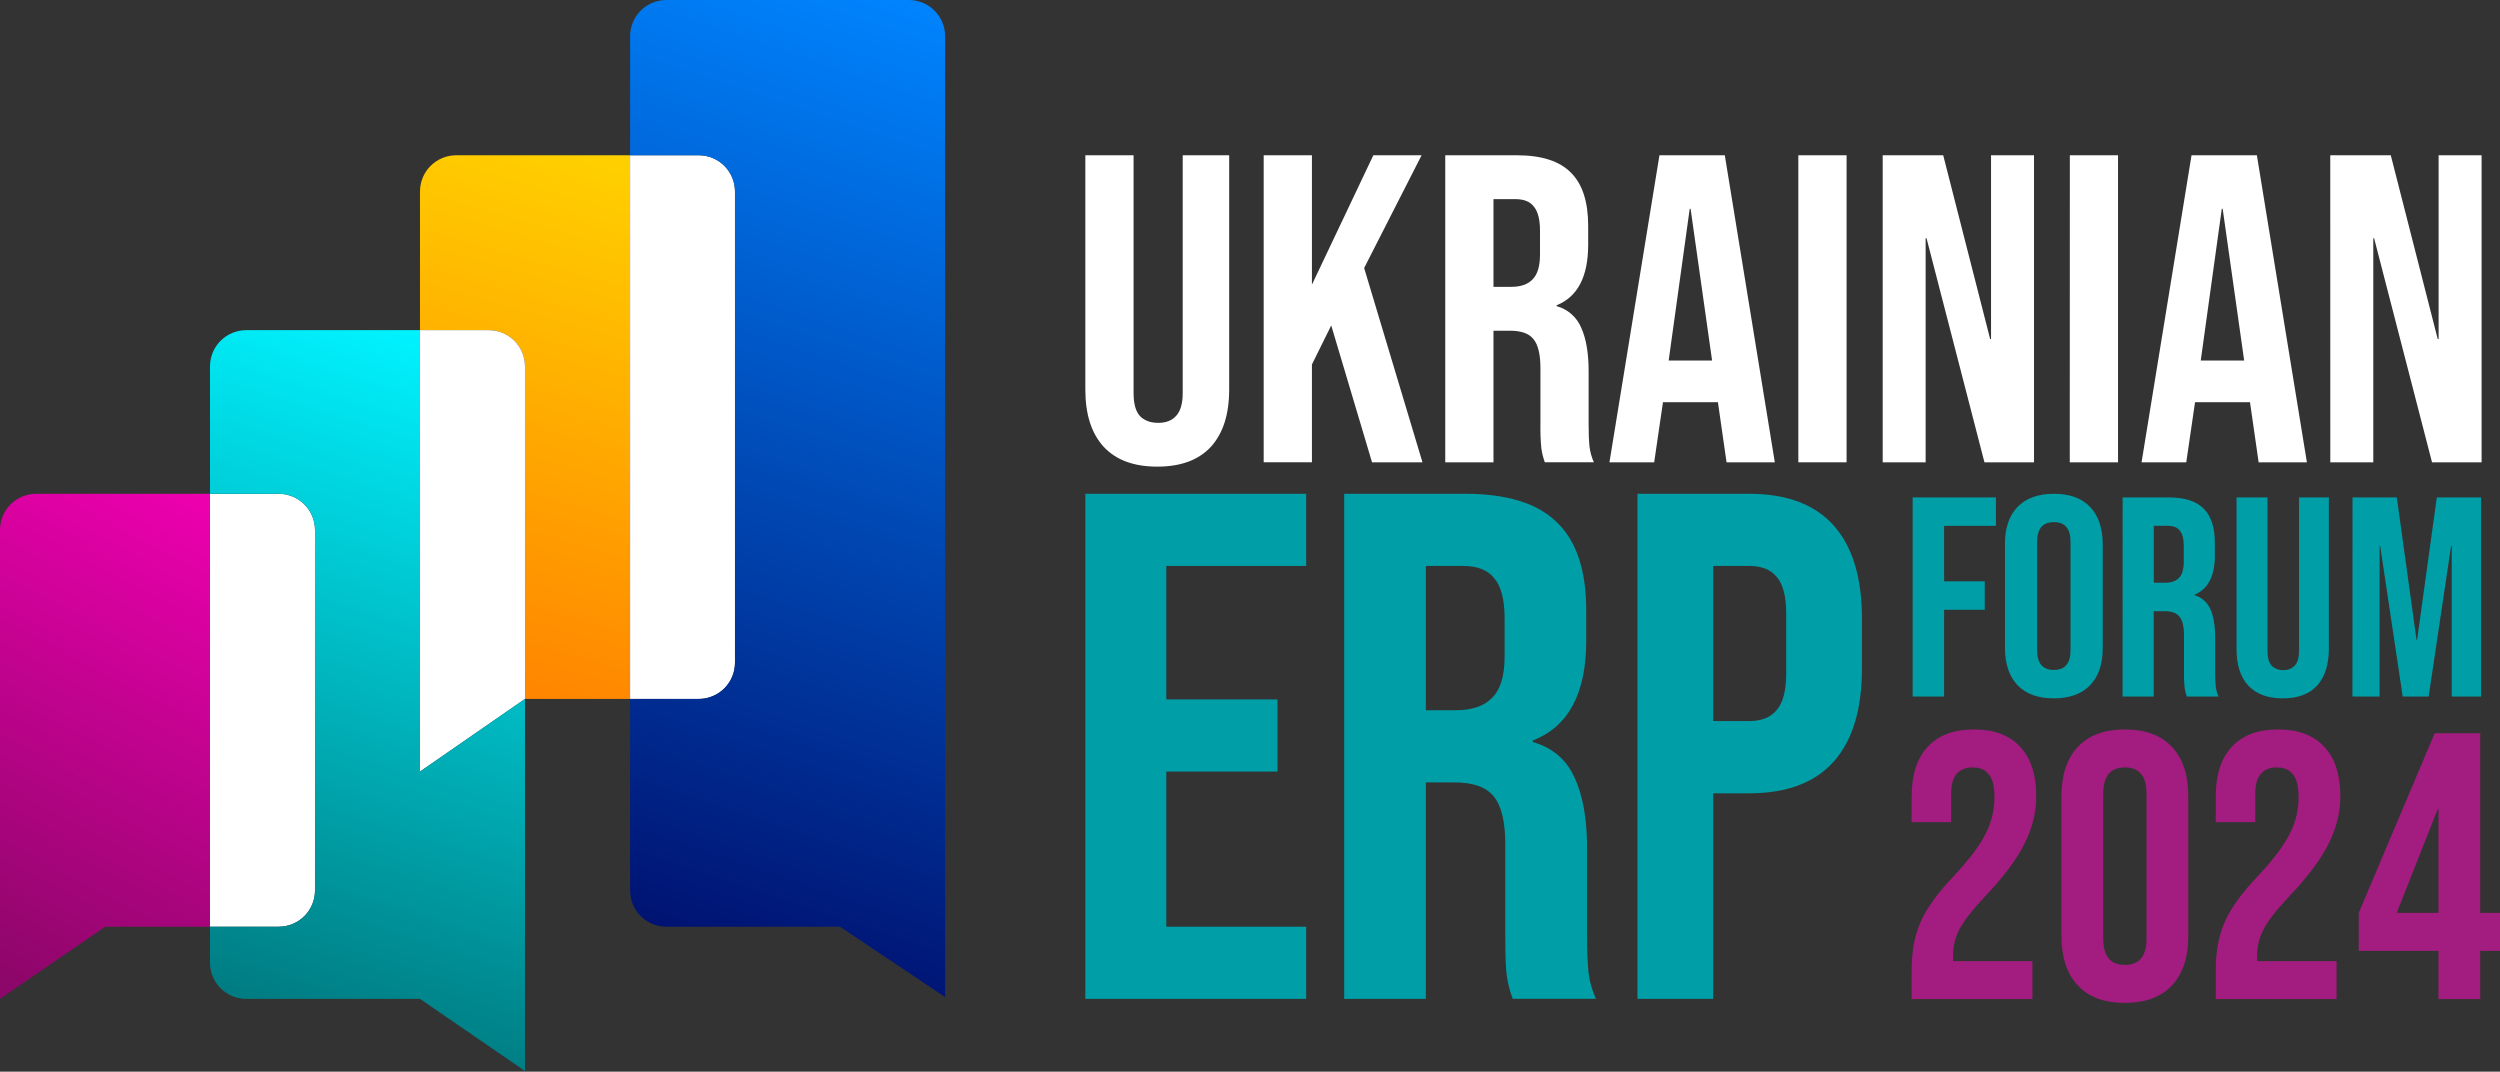 <svg width="1381" height="592" viewBox="0 0 1381 592" fill="none" xmlns="http://www.w3.org/2000/svg">
<rect x="0" y="0" width="1381" height="592" fill="#333333" stroke="none"/>
<path d="M1287.24 85.77H1320.67L1346.6 187.3H1347.09V85.77H1370.83V255.38H1343.45L1311.45 131.57H1311V255.38H1287.26L1287.24 85.77Z" fill="white"/>
<path d="M1210.6 85.77H1246.7L1274.33 255.38H1247.67L1242.83 221.7V222.19H1212.54L1207.69 255.38H1183L1210.6 85.77ZM1239.68 199.17L1227.8 115.33H1227.32L1215.69 199.17H1239.68Z" fill="white"/>
<path d="M1143.38 85.77H1170V255.38H1143.34L1143.38 85.77Z" fill="white"/>
<path d="M1040 85.77H1073.43L1099.36 187.3H1099.85V85.77H1123.59V255.38H1096.21L1064.21 131.57H1063.72V255.38H1040V85.77Z" fill="white"/>
<path d="M993.4 85.77H1020.05V255.38H993.4V85.77Z" fill="white"/>
<path d="M916.681 85.77H952.781L980.411 255.38H953.751L948.911 221.7V222.19H918.621L913.771 255.38H889.061L916.681 85.77ZM945.761 199.17L933.881 115.33H933.401L921.771 199.17H945.761Z" fill="white"/>
<path d="M798.359 85.77H837.859C851.593 85.77 861.593 89 867.859 95.46C874.159 101.76 877.309 111.533 877.309 124.78V135.2C877.309 152.807 871.496 163.953 859.869 168.64V169.12C862.889 169.931 865.682 171.424 868.035 173.483C870.387 175.543 872.236 178.114 873.439 181C876.179 187 877.553 195 877.559 205V234.77C877.559 239.61 877.719 243.567 878.039 246.64C878.389 249.654 879.206 252.596 880.459 255.36H853.359C852.453 252.849 851.807 250.252 851.429 247.61C851.017 243.263 850.853 238.896 850.939 234.53V203.53C850.939 195.783 849.646 190.373 847.059 187.3C844.639 184.233 840.359 182.697 834.219 182.69H824.999V255.38H798.359V85.77ZM834.709 158.46C840.043 158.46 843.999 157.087 846.579 154.34C849.333 151.6 850.706 146.997 850.699 140.53V127.45C850.699 121.31 849.569 116.867 847.309 114.12C845.209 111.373 841.816 110 837.129 110H824.999V158.46H834.709Z" fill="white"/>
<path d="M698.061 85.77H724.711V157.25L758.631 85.77H785.291L753.551 148.04L785.771 255.38H757.911L735.371 179.77L724.711 201.34V255.34H698.061V85.77Z" fill="white"/>
<path d="M639.279 257.77C626.359 257.77 616.506 254.133 609.719 246.86C602.926 239.467 599.532 228.9 599.539 215.16V85.77H626.189V217.1C626.189 222.92 627.322 227.12 629.589 229.7C632.009 232.28 635.399 233.573 639.759 233.58C644.119 233.587 647.432 232.293 649.699 229.7C652.119 227.12 653.329 222.92 653.329 217.1V85.77H678.999V215.16C678.999 228.893 675.606 239.473 668.819 246.9C662.052 254.147 652.206 257.77 639.279 257.77Z" fill="white"/>
<path d="M1299.54 274.77H1324L1334.89 353.5H1335.21L1346.09 274.77H1370.54V384.77H1354.35V301.48H1354L1341.58 384.77H1327.25L1314.8 301.48H1314.49V384.77H1299.49L1299.54 274.77Z" fill="#009FA7"/>
<path d="M1261 385.77C1252.71 385.77 1246.38 383.437 1242 378.77C1237.62 374.103 1235.44 367.277 1235.47 358.29V274.77H1252.57V359.5C1252.57 363.26 1253.3 365.97 1254.75 367.63C1255.6 368.488 1256.62 369.156 1257.74 369.589C1258.87 370.022 1260.07 370.21 1261.28 370.14C1262.46 370.221 1263.65 370.037 1264.75 369.603C1265.85 369.169 1266.85 368.495 1267.66 367.63C1269.21 365.97 1269.98 363.26 1269.99 359.5V274.77H1286.47V358.25C1286.47 367.11 1284.29 373.937 1279.94 378.73C1275.64 383.423 1269.33 385.77 1261 385.77Z" fill="#009FA7"/>
<path d="M1347.01 525.258H1302.96V504.279L1344.92 405.049H1370.09V504.279H1381V525.258H1370.09V551.902H1347.01V525.258ZM1347.01 504.279V447.007H1346.6L1323.94 504.279H1347.01Z" fill="#A31C7F"/>
<path d="M1223.99 535.958C1223.99 525.468 1225.67 516.517 1229.03 509.105C1232.39 501.552 1238.4 493.231 1247.07 484.14C1255.6 475.049 1261.48 467.287 1264.69 460.853C1268.05 454.42 1269.73 447.706 1269.73 440.713C1269.73 434.42 1268.68 430.084 1266.58 427.706C1264.62 425.189 1261.69 423.93 1257.77 423.93C1249.8 423.93 1245.81 428.755 1245.81 438.406V454.14H1223.99V439.874C1223.99 427.986 1226.93 418.895 1232.81 412.602C1238.68 406.168 1247.21 402.951 1258.4 402.951C1269.59 402.951 1278.12 406.168 1283.99 412.602C1289.87 418.895 1292.81 427.986 1292.81 439.874C1292.81 448.825 1290.64 457.566 1286.3 466.098C1282.11 474.629 1274.76 484.42 1264.27 495.469C1257.42 502.741 1252.81 508.685 1250.43 513.301C1248.05 517.776 1246.86 522.601 1246.86 527.776V530.923H1290.71V551.902H1223.99V535.958Z" fill="#A31C7F"/>
<path d="M1173.78 554C1162.45 554 1153.78 550.783 1147.76 544.35C1141.75 537.916 1138.74 528.825 1138.74 517.077V439.874C1138.74 428.126 1141.75 419.035 1147.76 412.602C1153.78 406.168 1162.45 402.951 1173.78 402.951C1185.1 402.951 1193.78 406.168 1199.79 412.602C1205.8 419.035 1208.81 428.126 1208.81 439.874V517.077C1208.81 528.825 1205.8 537.916 1199.79 544.35C1193.78 550.783 1185.1 554 1173.78 554ZM1173.78 533.021C1181.75 533.021 1185.73 528.196 1185.73 518.545V438.406C1185.73 428.755 1181.75 423.93 1173.78 423.93C1165.8 423.93 1161.82 428.755 1161.82 438.406V518.545C1161.82 528.196 1165.8 533.021 1173.78 533.021Z" fill="#A31C7F"/>
<path d="M1056 535.958C1056 525.468 1057.68 516.517 1061.03 509.105C1064.39 501.552 1070.41 493.231 1079.08 484.14C1087.61 475.049 1093.48 467.287 1096.7 460.853C1100.06 454.42 1101.73 447.706 1101.73 440.713C1101.73 434.42 1100.69 430.084 1098.59 427.706C1096.63 425.189 1093.69 423.93 1089.78 423.93C1081.8 423.93 1077.82 428.755 1077.82 438.406V454.14H1056V439.874C1056 427.986 1058.94 418.895 1064.81 412.602C1070.69 406.168 1079.22 402.951 1090.41 402.951C1101.59 402.951 1110.13 406.168 1116 412.602C1121.87 418.895 1124.81 427.986 1124.81 439.874C1124.81 448.825 1122.64 457.566 1118.31 466.098C1114.11 474.629 1106.77 484.42 1096.28 495.469C1089.43 502.741 1084.81 508.685 1082.43 513.301C1080.06 517.776 1078.87 522.601 1078.87 527.776V530.923H1122.71V551.902H1056V535.958Z" fill="#A31C7F"/>
<path d="M1172.54 274.77H1198C1206.86 274.77 1213.32 276.867 1217.39 281.06C1221.46 285.14 1223.49 291.473 1223.49 300.06V306.82C1223.49 318.24 1219.74 325.467 1212.23 328.5V328.82C1214.18 329.345 1215.99 330.313 1217.51 331.648C1219.03 332.984 1220.22 334.65 1220.99 336.52C1222.76 340.393 1223.64 345.577 1223.64 352.07V371.4C1223.62 373.97 1223.72 376.54 1223.96 379.1C1224.19 381.055 1224.71 382.964 1225.52 384.76H1208C1207.41 383.141 1206.99 381.465 1206.75 379.76C1206.49 376.941 1206.38 374.11 1206.44 371.28V351.14C1206.44 346.107 1205.6 342.597 1203.93 340.61C1202.37 338.61 1199.61 337.61 1195.65 337.61H1189.71V384.77H1172.51L1172.54 274.77ZM1196 321.91C1199.44 321.91 1201.99 321.02 1203.66 319.24C1205.43 317.46 1206.31 314.46 1206.32 310.24V301.77C1206.32 297.77 1205.59 294.89 1204.13 293.13C1202.78 291.35 1200.59 290.45 1197.56 290.45H1189.75V321.88L1196 321.91Z" fill="#009FA7"/>
<path d="M1134.54 385.77C1125.81 385.77 1119.14 383.363 1114.54 378.55C1109.94 373.737 1107.61 366.937 1107.54 358.15V300.39C1107.54 291.597 1109.87 284.797 1114.54 279.99C1119.21 275.183 1125.87 272.777 1134.54 272.77C1143.27 272.77 1149.94 275.177 1154.54 279.99C1159.14 284.803 1161.47 291.603 1161.54 300.39V358.15C1161.54 366.943 1159.21 373.743 1154.54 378.55C1149.87 383.357 1143.21 385.763 1134.54 385.77ZM1134.54 370.08C1140.68 370.08 1143.75 366.47 1143.76 359.25V299.25C1143.76 292.03 1140.69 288.42 1134.54 288.42C1128.39 288.42 1125.32 292.03 1125.32 299.25V359.25C1125.32 366.47 1128.39 370.08 1134.54 370.08Z" fill="#009FA7"/>
<path d="M1056.54 274.77H1102.54V290.48H1073.93V321.13H1096.38V336.84H1073.93V384.77H1056.54V274.77Z" fill="#009FA7"/>
<path d="M904.539 272.77H966.159C986.952 272.77 1002.55 278.617 1012.95 290.31C1023.35 302.003 1028.55 319.157 1028.54 341.77V369.27C1028.54 391.863 1023.34 409.003 1012.95 420.69C1002.56 432.377 986.959 438.223 966.159 438.23H946.379V551.77H904.539V272.77ZM966.159 398.32C973.006 398.32 978.076 396.32 981.369 392.32C984.916 388.32 986.692 381.543 986.699 371.99V338.93C986.699 329.37 984.922 322.597 981.369 318.61C978.082 314.61 973.012 312.61 966.159 312.61H946.379V398.3L966.159 398.32Z" fill="#009FA7"/>
<path d="M742.539 272.77H809.379C832.612 272.77 849.559 278.083 860.219 288.71C870.886 299.083 876.219 315.16 876.219 336.94V354.08C876.219 383.04 866.379 401.373 846.699 409.08V409.88C857.626 413.067 865.292 419.577 869.699 429.41C874.366 439.243 876.699 452.397 876.699 468.87V517.87C876.632 524.39 876.906 530.909 877.519 537.4C878.119 542.37 879.502 547.213 881.619 551.75H835.619C834.077 547.628 832.978 543.354 832.339 539C831.786 535 831.512 527.823 831.519 517.47V466.47C831.519 453.71 829.332 444.807 824.959 439.76C820.859 434.707 813.616 432.183 803.229 432.19H787.639V551.77H742.539V272.77ZM804.049 392.34C813.069 392.34 819.766 390.083 824.139 385.57C828.806 381.05 831.139 373.477 831.139 362.85V341.32C831.139 331.227 829.226 323.92 825.399 319.4C821.839 314.893 816.099 312.637 808.179 312.63H787.639V392.34H804.049Z" fill="#009FA7"/>
<path d="M599.539 272.77H721.539V312.63H644.269V386.36H705.679V426.22H644.269V511.91H721.539V551.77H599.539V272.77Z" fill="#009FA7"/>
<path fill-rule="evenodd" clip-rule="evenodd" d="M116 272.77V511.91H58.12L0 551.77V292.77C0 287.466 2.107 282.379 5.858 278.628C9.609 274.877 14.696 272.77 20 272.77H116Z" fill="url(#paint0_linear_3011_1823)"/>
<path fill-rule="evenodd" clip-rule="evenodd" d="M348.07 85.77V386.09H290V202.38C290 197.076 287.893 191.989 284.142 188.238C280.391 184.487 275.304 182.38 270 182.38H232V105.77C232 100.466 234.107 95.379 237.858 91.628C241.609 87.877 246.696 85.77 252 85.77H348.07Z" fill="url(#paint1_linear_3011_1823)"/>
<path fill-rule="evenodd" clip-rule="evenodd" d="M406 105.77V366.09C406 371.394 403.893 376.481 400.142 380.232C396.392 383.983 391.305 386.09 386 386.09H348.07V85.77H386C391.305 85.77 396.392 87.877 400.142 91.628C403.893 95.379 406 100.466 406 105.77Z" fill="white"/>
<path fill-rule="evenodd" clip-rule="evenodd" d="M522.07 20V550.77L464 511.91H368.07C362.766 511.91 357.679 509.803 353.928 506.052C350.177 502.301 348.07 497.214 348.07 491.91V386.09H386C391.305 386.09 396.392 383.983 400.142 380.232C403.893 376.481 406 371.394 406 366.09V105.77C406 100.466 403.893 95.379 400.142 91.628C396.392 87.877 391.305 85.77 386 85.77H348.07V20C348.07 14.696 350.177 9.609 353.928 5.858C357.679 2.107 362.766 0 368.07 0H502.07C504.697 0 507.297 0.517 509.724 1.522C512.15 2.527 514.355 4.001 516.212 5.858C518.07 7.715 519.543 9.92 520.548 12.346C521.553 14.773 522.07 17.374 522.07 20Z" fill="url(#paint2_linear_3011_1823)"/>
<path fill-rule="evenodd" clip-rule="evenodd" d="M174 292.77V491.91C174 494.536 173.483 497.137 172.478 499.564C171.472 501.99 169.999 504.195 168.142 506.052C166.285 507.909 164.08 509.383 161.654 510.388C159.227 511.393 156.626 511.91 154 511.91H116V272.77H154C156.626 272.77 159.227 273.287 161.654 274.292C164.08 275.298 166.285 276.771 168.142 278.628C169.999 280.485 171.472 282.69 172.478 285.116C173.483 287.543 174 290.144 174 292.77Z" fill="white"/>
<path fill-rule="evenodd" clip-rule="evenodd" d="M290 202.38V386.09L232 426.22V182.38H270C275.304 182.38 280.391 184.487 284.142 188.238C287.893 191.988 290 197.076 290 202.38Z" fill="white"/>
<path fill-rule="evenodd" clip-rule="evenodd" d="M290 386.09V591.63L232 551.77H136C130.696 551.77 125.609 549.663 121.858 545.912C118.107 542.161 116 537.074 116 531.77V511.91H154C156.626 511.91 159.227 511.393 161.654 510.388C164.08 509.382 166.285 507.909 168.142 506.052C169.999 504.195 171.472 501.99 172.478 499.564C173.483 497.137 174 494.536 174 491.91V292.77C174 290.143 173.483 287.543 172.478 285.116C171.472 282.69 169.999 280.485 168.142 278.628C166.285 276.771 164.08 275.297 161.654 274.292C159.227 273.287 156.626 272.77 154 272.77H116V202.38C116 197.076 118.107 191.988 121.858 188.238C125.609 184.487 130.696 182.38 136 182.38H232V426.22L290 386.09Z" fill="url(#paint3_linear_3011_1823)"/>
<defs>
<linearGradient id="paint0_linear_3011_1823" x1="116" y1="272.77" x2="-20.163" y2="528.575" gradientUnits="userSpaceOnUse">
<stop stop-color="#EE00AF"/>
<stop offset="1" stop-color="#8D0669"/>
</linearGradient>
<linearGradient id="paint1_linear_3011_1823" x1="348.07" y1="70.381" x2="247.707" y2="418.929" gradientUnits="userSpaceOnUse">
<stop stop-color="#FFD500"/>
<stop offset="1" stop-color="#FF7A00"/>
</linearGradient>
<linearGradient id="paint2_linear_3011_1823" x1="522.07" y1="-8.94147e-06" x2="351.001" y2="511.631" gradientUnits="userSpaceOnUse">
<stop stop-color="#0085FF"/>
<stop offset="1" stop-color="#001271"/>
</linearGradient>
<linearGradient id="paint3_linear_3011_1823" x1="230.5" y1="182.38" x2="115.823" y2="542.404" gradientUnits="userSpaceOnUse">
<stop stop-color="#00F3FF"/>
<stop offset="1" stop-color="#007D83"/>
</linearGradient>
</defs>
</svg>
